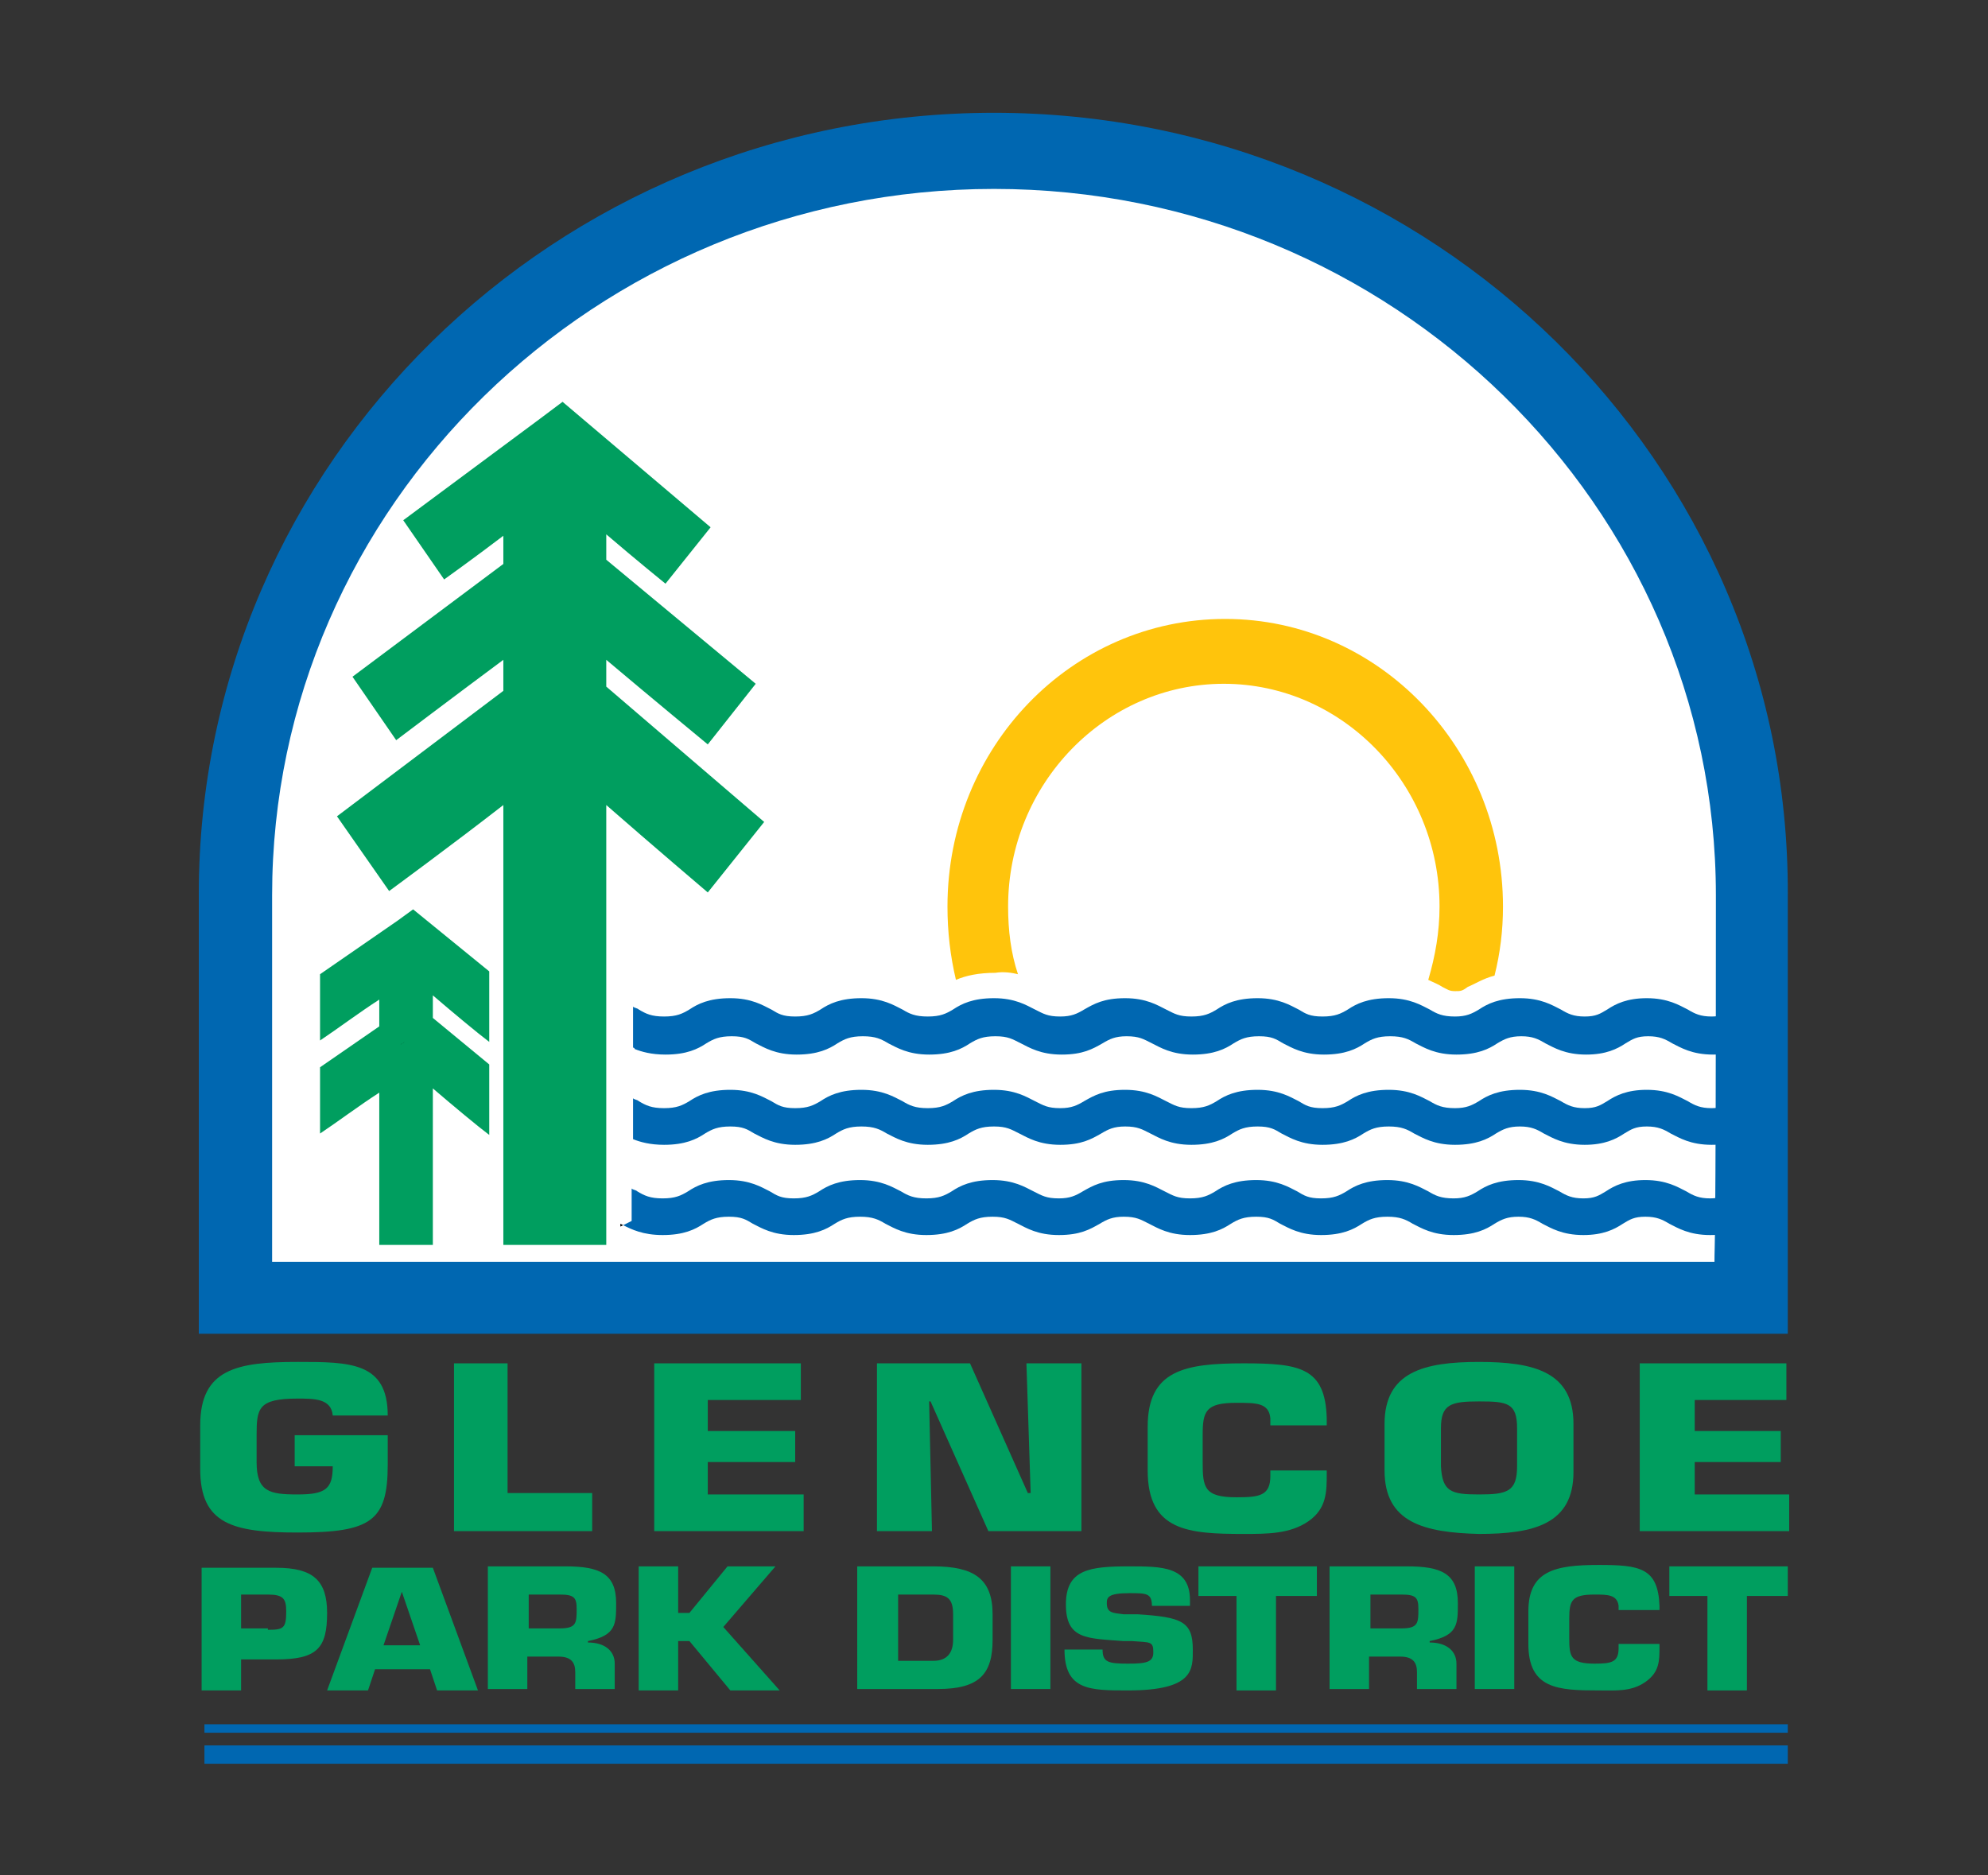 <?xml version="1.0" encoding="utf-8"?>
<!-- Generator: Adobe Illustrator 26.0.1, SVG Export Plug-In . SVG Version: 6.00 Build 0)  -->
<svg version="1.1" id="Layer_1" xmlns="http://www.w3.org/2000/svg" xmlns:xlink="http://www.w3.org/1999/xlink" x="0px" y="0px"
	 viewBox="0 0 141 133" style="enable-background:new 0 0 141 133;" xml:space="preserve">
<rect x="0" y="0" width="141" height="133" fill="#333333" stroke="none"/>
<style type="text/css">
	.st0{fill:#FFFFFF;}
	.st1{fill:#FFC40C;}
	.st2{fill:#009E5F;}
	.st3{fill:#0067B1;}
</style>
<g>
	<polygon class="st0" points="16.9,90.4 16.4,63.6 20.5,43.5 27,30.1 46.9,15.7 66.1,10.2 83.4,11.5 98,18.2 112.9,32.8 120.1,48.7 
		124.2,58.4 124.2,80.4 124.2,92.2 	"/>
	<path class="st1" d="M72.2,69.1c-0.5-1.5-0.7-3.1-0.7-4.8c0-8.7,6.9-15.8,15.3-15.8c8.4,0,15.3,7.1,15.3,15.8
		c0,1.8-0.3,3.5-0.8,5.2c0.4,0.2,0.7,0.3,1,0.5c0.4,0.2,0.5,0.3,0.9,0.3c0.4,0,0.5,0,0.9-0.3c0.5-0.2,1.1-0.6,1.9-0.8
		c0.4-1.6,0.6-3.2,0.6-4.9c0-11.2-8.8-20.4-19.7-20.4c-10.9,0-19.7,9.1-19.7,20.4c0,1.8,0.2,3.5,0.6,5.2c0.7-0.3,1.6-0.5,2.8-0.5
		C71.2,68.9,71.8,69,72.2,69.1"/>
	<path class="st2" d="M23.6,100.4c-0.1-1.2-1.3-1.2-2.5-1.2c-2.8,0-2.9,0.7-2.9,2.6v1.9c0,2.1,0.9,2.3,2.9,2.3c2,0,2.5-0.4,2.5-2
		h-2.7v-2.2h6.6v2.1c0,4-1.2,4.8-6.4,4.8c-4.6,0-6.9-0.6-6.9-4.5v-3.1c0-4,2.6-4.5,6.9-4.5c3.7,0,6.4,0,6.4,3.8H23.6z"/>
	<polygon class="st2" points="36,105.9 42,105.9 42,108.6 32.2,108.6 32.2,96.7 36,96.7 	"/>
	<polygon class="st2" points="50.2,101.5 56.4,101.5 56.4,103.7 50.2,103.7 50.2,106 57,106 57,108.6 46.4,108.6 46.4,96.7 
		56.8,96.7 56.8,99.3 50.2,99.3 	"/>
	<polygon class="st2" points="66.1,108.6 62.2,108.6 62.2,96.7 68.8,96.7 72.9,105.9 73.1,105.9 72.8,96.7 76.7,96.7 76.7,108.6 
		70.1,108.6 66,99.4 65.9,99.4 	"/>
	<path class="st2" d="M94.1,104.1v0.4c0,1.3,0,2.5-1.3,3.4c-1.3,0.9-2.9,0.9-4.6,0.9c-3.9,0-6.8-0.2-6.8-4.5v-3.1
		c0-4,2.6-4.5,6.8-4.5c4,0,5.8,0.3,5.9,3.9v0.5h-4v-0.5c-0.1-1.1-1-1.1-2.4-1.1c-2.2,0-2.4,0.6-2.4,2.3v1.9c0,1.8,0.1,2.5,2.4,2.5
		c1.6,0,2.4-0.1,2.4-1.5v-0.4H94.1z"/>
	<path class="st2" d="M107.6,104v-2.7c0-1.8-0.7-1.9-2.7-1.9c-2,0-2.7,0.2-2.7,1.9v2.7c0.1,1.8,0.7,2,2.7,2
		C106.9,106,107.6,105.8,107.6,104 M98.2,104.3V101c0-3.7,2.8-4.4,6.7-4.4c3.9,0,6.7,0.7,6.7,4.4v3.4c0,3.7-2.8,4.4-6.7,4.4
		C101,108.7,98.2,108,98.2,104.3"/>
	<polygon class="st2" points="120.2,101.5 126.3,101.5 126.3,103.7 120.2,103.7 120.2,106 126.9,106 126.9,108.6 116.3,108.6 
		116.3,96.7 126.7,96.7 126.7,99.3 120.2,99.3 	"/>
	<path class="st2" d="M19,115.6c1.1,0,1.3-0.1,1.3-1.3c0-0.9-0.2-1.2-1.3-1.2h-1.9v2.4H19z M14.3,119.9v-8.7h5.3
		c2.6,0,3.6,0.9,3.6,3.2c0,2.5-0.7,3.3-3.6,3.3h-2.5v2.2H14.3z"/>
	<path class="st2" d="M28.5,112.9L28.5,112.9l-1.3,3.8h2.6L28.5,112.9z M26.6,118.4l-0.5,1.5h-2.9l3.2-8.7h4.3l3.2,8.7h-2.9
		l-0.5-1.5H26.6z"/>
	<path class="st2" d="M39.7,115.5c1.2,0,1.2-0.4,1.2-1.4c0-0.8-0.2-1-1.2-1h-2.2v2.4H39.7z M34.7,111.1h5.4c2.4,0,3.6,0.5,3.6,2.6
		c0,1.5,0,2.3-2,2.7v0.1c1.2,0,1.9,0.6,1.9,1.5v1.8h-2.8v-1.2c0-0.7-0.3-1.1-1.2-1.1h-2.2v2.3h-2.8V111.1z"/>
	<polygon class="st2" points="48.1,114.4 48.9,114.4 51.6,111.1 55,111.1 51.3,115.4 55.3,119.9 51.8,119.9 48.9,116.4 48.1,116.4 
		48.1,119.9 45.3,119.9 45.3,111.1 48.1,111.1 	"/>
	<path class="st2" d="M63.7,117.8h2.5c1,0,1.4-0.6,1.4-1.5v-1.8c0-1.1-0.4-1.4-1.4-1.4h-2.5V117.8z M60.9,111.1h5.3
		c2.9,0,4.2,0.9,4.2,3.4v1.8c0,2.4-0.9,3.5-3.9,3.5h-5.7V111.1z"/>
	<rect x="71.7" y="111.1" class="st2" width="2.8" height="8.7"/>
	<path class="st2" d="M80.7,114.5c3.1,0.2,3.9,0.5,3.9,2.5c0,1.4,0.1,2.9-4.6,2.9c-2.7,0-4.5,0-4.5-2.9h2.7c0,0.9,0.4,1,1.8,1
		c1.3,0,1.8-0.1,1.8-0.8c0-0.8-0.2-0.7-1.5-0.8l-0.6,0c-2.6-0.2-4.1-0.1-4.1-2.6c0-2.5,1.7-2.7,4.5-2.7c2.3,0,4.3,0,4.3,2.4v0.4
		h-2.7c0-0.9-0.4-0.9-1.6-0.9c-1.5,0-1.6,0.3-1.6,0.7c0,0.7,0.4,0.7,1.2,0.8L80.7,114.5z"/>
	<polygon class="st2" points="90.5,119.9 87.7,119.9 87.7,113.2 85,113.2 85,111.1 93.4,111.1 93.4,113.2 90.5,113.2 	"/>
	<path class="st2" d="M99.4,115.5c1.2,0,1.2-0.4,1.2-1.4c0-0.8-0.2-1-1.2-1h-2.2v2.4H99.4z M94.4,111.1h5.4c2.4,0,3.6,0.5,3.6,2.6
		c0,1.5,0,2.3-2,2.7v0.1c1.2,0,1.9,0.6,1.9,1.5v1.8h-2.8v-1.2c0-0.7-0.3-1.1-1.2-1.1h-2.2v2.3h-2.8V111.1z"/>
	<rect x="104.6" y="111.1" class="st2" width="2.8" height="8.7"/>
	<path class="st2" d="M117.7,116.5v0.3c0,1,0,1.8-1,2.5c-1,0.7-2.1,0.6-3.3,0.6c-2.9,0-5-0.1-5-3.3v-2.3c0-2.9,1.9-3.3,5-3.3
		c2.9,0,4.2,0.2,4.3,2.9v0.3h-2.9v-0.3c-0.1-0.8-0.8-0.8-1.7-0.8c-1.6,0-1.8,0.4-1.8,1.7v1.4c0,1.3,0.1,1.8,1.8,1.8
		c1.2,0,1.7-0.1,1.7-1.1v-0.3H117.7z"/>
	<polygon class="st2" points="123.9,119.9 121.1,119.9 121.1,113.2 118.4,113.2 118.4,111.1 126.8,111.1 126.8,113.2 123.9,113.2 	
		"/>
	<path class="st2" d="M50.2,63.3l4-5l-11.2-9.6v-1.9c3.2,2.7,7.2,6,7.2,6l3.4-4.3l-10.6-8.8v-1.8c2.1,1.8,4.2,3.5,4.2,3.5l3.2-4
		l-10.5-8.9l-1.6,1.2l-9.7,7.2l2.9,4.2c0,0,2.1-1.5,4.2-3.1V40l-10.7,8l3.1,4.5c0,0,4.1-3.1,7.6-5.7V49l-11.8,8.9l3.7,5.3
		c0,0,4.5-3.3,8.1-6.1v31.2h7.3V57.1C46.2,59.9,50.2,63.3,50.2,63.3"/>
	<path class="st2" d="M30.7,77.2c1.4,1.2,3.2,2.7,4,3.3v-5l-4-3.3v-1.6c1.4,1.2,3.2,2.7,4,3.3v-5l-5.4-4.4l-1.1,0.8l-5.5,3.8v4.7
		c1.2-0.8,2.8-2,4.2-2.9v1.9l-4.2,2.9v4.7c1.2-0.8,2.8-2,4.2-2.9v10.8h3.8V77.2z"/>
	<path class="st3" d="M47.1,74.7c1.5,0,2.3-0.4,2.9-0.8c0.5-0.3,0.9-0.5,1.8-0.5c0.9,0,1.2,0.2,1.7,0.5c0.6,0.3,1.4,0.8,2.9,0.8
		c1.5,0,2.3-0.4,2.9-0.8c0.5-0.3,0.9-0.5,1.8-0.5c0.9,0,1.3,0.2,1.8,0.5c0.6,0.3,1.4,0.8,2.9,0.8c1.5,0,2.3-0.4,2.9-0.8
		c0.5-0.3,0.9-0.5,1.8-0.5c0.9,0,1.2,0.2,1.8,0.5c0.6,0.3,1.4,0.8,2.9,0.8c1.5,0,2.2-0.4,2.9-0.8c0.5-0.3,0.9-0.5,1.7-0.5
		c0.9,0,1.2,0.2,1.8,0.5c0.6,0.3,1.4,0.8,2.9,0.8c1.5,0,2.3-0.4,2.9-0.8c0.5-0.3,0.9-0.5,1.8-0.5c0.9,0,1.2,0.2,1.7,0.5
		c0.6,0.3,1.4,0.8,2.9,0.8c1.5,0,2.3-0.4,2.9-0.8c0.5-0.3,0.9-0.5,1.8-0.5c0.9,0,1.3,0.2,1.8,0.5c0.6,0.3,1.4,0.8,2.9,0.8
		c1.5,0,2.3-0.4,2.9-0.8c0.5-0.3,0.9-0.5,1.7-0.5c0.8,0,1.2,0.2,1.7,0.5c0.6,0.3,1.4,0.8,2.9,0.8c1.4,0,2.2-0.4,2.8-0.8
		c0.5-0.3,0.8-0.5,1.6-0.5c0.8,0,1.2,0.2,1.7,0.5c0.6,0.3,1.4,0.8,2.9,0.8c1.4,0,2.1-0.4,2.7-0.8c0.5-0.3,0.8-0.5,1.5-0.5v-2.6
		c-1.4,0-2.1,0.4-2.7,0.8c-0.5,0.3-0.8,0.5-1.5,0.5c-0.8,0-1.2-0.2-1.7-0.5c-0.6-0.3-1.4-0.8-2.9-0.8c-1.4,0-2.2,0.4-2.8,0.8
		c-0.5,0.3-0.8,0.5-1.6,0.5c-0.8,0-1.2-0.2-1.7-0.5c-0.6-0.3-1.4-0.8-2.9-0.8c-1.5,0-2.3,0.4-2.9,0.8c-0.5,0.3-0.9,0.5-1.7,0.5
		c-0.9,0-1.3-0.2-1.8-0.5c-0.6-0.3-1.4-0.8-2.9-0.8c-1.5,0-2.3,0.4-2.9,0.8c-0.5,0.3-0.9,0.5-1.8,0.5c-0.9,0-1.2-0.2-1.7-0.5
		c-0.6-0.3-1.4-0.8-2.9-0.8c-1.5,0-2.3,0.4-2.9,0.8c-0.5,0.3-0.9,0.5-1.8,0.5c-0.9,0-1.2-0.2-1.8-0.5c-0.6-0.3-1.4-0.8-2.9-0.8
		c-1.5,0-2.2,0.4-2.9,0.8c-0.5,0.3-0.9,0.5-1.7,0.5c-0.9,0-1.2-0.2-1.8-0.5c-0.6-0.3-1.4-0.8-2.9-0.8c-1.5,0-2.3,0.4-2.9,0.8
		c-0.5,0.3-0.9,0.5-1.8,0.5c-0.9,0-1.3-0.2-1.8-0.5c-0.6-0.3-1.4-0.8-2.9-0.8c-1.5,0-2.3,0.4-2.9,0.8c-0.5,0.3-0.9,0.5-1.8,0.5
		c-0.9,0-1.2-0.2-1.7-0.5c-0.6-0.3-1.4-0.8-2.9-0.8c-1.5,0-2.3,0.4-2.9,0.8c-0.5,0.3-0.9,0.5-1.8,0.5c-0.9,0-1.3-0.2-1.8-0.5
		c-0.1-0.1-0.3-0.1-0.4-0.2v2.9C45.4,74.5,46.1,74.7,47.1,74.7"/>
	<path class="st3" d="M47.1,81.2c1.5,0,2.3-0.4,2.9-0.8c0.5-0.3,0.9-0.5,1.8-0.5c0.9,0,1.2,0.2,1.7,0.5c0.6,0.3,1.4,0.8,2.9,0.8
		c1.5,0,2.3-0.4,2.9-0.8c0.5-0.3,0.9-0.5,1.8-0.5c0.9,0,1.3,0.2,1.8,0.5c0.6,0.3,1.4,0.8,2.9,0.8c1.5,0,2.3-0.4,2.9-0.8
		c0.5-0.3,0.9-0.5,1.8-0.5c0.9,0,1.2,0.2,1.8,0.5c0.6,0.3,1.4,0.8,2.9,0.8c1.5,0,2.2-0.4,2.9-0.8c0.5-0.3,0.9-0.5,1.7-0.5
		c0.9,0,1.2,0.2,1.8,0.5c0.6,0.3,1.4,0.8,2.9,0.8c1.5,0,2.3-0.4,2.9-0.8c0.5-0.3,0.9-0.5,1.8-0.5c0.9,0,1.2,0.2,1.7,0.5
		c0.6,0.3,1.4,0.8,2.9,0.8c1.5,0,2.3-0.4,2.9-0.8c0.5-0.3,0.9-0.5,1.8-0.5c0.9,0,1.3,0.2,1.8,0.5c0.6,0.3,1.4,0.8,2.9,0.8
		c1.5,0,2.3-0.4,2.9-0.8c0.5-0.3,0.9-0.5,1.7-0.5c0.8,0,1.2,0.2,1.7,0.5c0.6,0.3,1.4,0.8,2.9,0.8c1.4,0,2.2-0.4,2.8-0.8
		c0.5-0.3,0.8-0.5,1.6-0.5c0.8,0,1.2,0.2,1.7,0.5c0.6,0.3,1.4,0.8,2.9,0.8c1.4,0,2.1-0.4,2.7-0.8c0.5-0.3,0.8-0.5,1.5-0.5v-2.6
		c-1.4,0-2.1,0.4-2.7,0.8c-0.5,0.3-0.8,0.5-1.5,0.5c-0.8,0-1.2-0.2-1.7-0.5c-0.6-0.3-1.4-0.8-2.9-0.8c-1.4,0-2.2,0.4-2.8,0.8
		c-0.5,0.3-0.8,0.5-1.6,0.5c-0.8,0-1.2-0.2-1.7-0.5c-0.6-0.3-1.4-0.8-2.9-0.8c-1.5,0-2.3,0.4-2.9,0.8c-0.5,0.3-0.9,0.5-1.7,0.5
		c-0.9,0-1.3-0.2-1.8-0.5c-0.6-0.3-1.4-0.8-2.9-0.8c-1.5,0-2.3,0.4-2.9,0.8c-0.5,0.3-0.9,0.5-1.8,0.5c-0.9,0-1.2-0.2-1.7-0.5
		c-0.6-0.3-1.4-0.8-2.9-0.8c-1.5,0-2.3,0.4-2.9,0.8c-0.5,0.3-0.9,0.5-1.8,0.5c-0.9,0-1.2-0.2-1.8-0.5c-0.6-0.3-1.4-0.8-2.9-0.8
		c-1.5,0-2.2,0.4-2.9,0.8c-0.5,0.3-0.9,0.5-1.7,0.5c-0.9,0-1.2-0.2-1.8-0.5c-0.6-0.3-1.4-0.8-2.9-0.8c-1.5,0-2.3,0.4-2.9,0.8
		c-0.5,0.3-0.9,0.5-1.8,0.5c-0.9,0-1.3-0.2-1.8-0.5c-0.6-0.3-1.4-0.8-2.9-0.8c-1.5,0-2.3,0.4-2.9,0.8c-0.5,0.3-0.9,0.5-1.8,0.5
		c-0.9,0-1.2-0.2-1.7-0.5c-0.6-0.3-1.4-0.8-2.9-0.8c-1.5,0-2.3,0.4-2.9,0.8c-0.5,0.3-0.9,0.5-1.8,0.5c-0.9,0-1.3-0.2-1.8-0.5
		c-0.1-0.1-0.3-0.1-0.4-0.2v2.9C45.4,81,46.1,81.2,47.1,81.2"/>
	<path class="st3" d="M44.2,86.9c0.6,0.3,1.4,0.7,2.8,0.7c1.5,0,2.3-0.4,2.9-0.8c0.5-0.3,0.9-0.5,1.8-0.5c0.9,0,1.2,0.2,1.7,0.5
		c0.6,0.3,1.4,0.8,2.9,0.8c1.5,0,2.3-0.4,2.9-0.8c0.5-0.3,0.9-0.5,1.8-0.5c0.9,0,1.3,0.2,1.8,0.5c0.6,0.3,1.4,0.8,2.9,0.8
		c1.5,0,2.3-0.4,2.9-0.8c0.5-0.3,0.9-0.5,1.8-0.5c0.9,0,1.2,0.2,1.8,0.5c0.6,0.3,1.4,0.8,2.9,0.8c1.5,0,2.2-0.4,2.9-0.8
		c0.5-0.3,0.9-0.5,1.7-0.5c0.9,0,1.2,0.2,1.8,0.5c0.6,0.3,1.4,0.8,2.9,0.8c1.5,0,2.3-0.4,2.9-0.8c0.5-0.3,0.9-0.5,1.8-0.5
		c0.9,0,1.2,0.2,1.7,0.5c0.6,0.3,1.4,0.8,2.9,0.8c1.5,0,2.3-0.4,2.9-0.8c0.5-0.3,0.9-0.5,1.8-0.5c0.9,0,1.3,0.2,1.8,0.5
		c0.6,0.3,1.4,0.8,2.9,0.8c1.5,0,2.3-0.4,2.9-0.8c0.5-0.3,0.9-0.5,1.7-0.5c0.8,0,1.2,0.2,1.7,0.5c0.6,0.3,1.4,0.8,2.9,0.8
		c1.4,0,2.2-0.4,2.8-0.8c0.5-0.3,0.8-0.5,1.6-0.5c0.8,0,1.2,0.2,1.7,0.5c0.6,0.3,1.4,0.8,2.9,0.8c1.4,0,2.1-0.4,2.7-0.8
		c0.5-0.3,0.8-0.5,1.5-0.5v-2.6c-1.4,0-2.1,0.4-2.7,0.8c-0.5,0.3-0.8,0.5-1.5,0.5c-0.8,0-1.2-0.2-1.7-0.5c-0.6-0.3-1.4-0.8-2.9-0.8
		c-1.4,0-2.2,0.4-2.8,0.8c-0.5,0.3-0.8,0.5-1.6,0.5c-0.8,0-1.2-0.2-1.7-0.5c-0.6-0.3-1.4-0.8-2.9-0.8c-1.5,0-2.3,0.4-2.9,0.8
		c-0.5,0.3-0.9,0.5-1.7,0.5c-0.9,0-1.3-0.2-1.8-0.5c-0.6-0.3-1.4-0.8-2.9-0.8c-1.5,0-2.3,0.4-2.9,0.8c-0.5,0.3-0.9,0.5-1.8,0.5
		c-0.9,0-1.2-0.2-1.7-0.5c-0.6-0.3-1.4-0.8-2.9-0.8c-1.5,0-2.3,0.4-2.9,0.8c-0.5,0.3-0.9,0.5-1.8,0.5c-0.9,0-1.2-0.2-1.8-0.5
		c-0.6-0.3-1.4-0.8-2.9-0.8c-1.5,0-2.2,0.4-2.9,0.8c-0.5,0.3-0.9,0.5-1.7,0.5c-0.9,0-1.2-0.2-1.8-0.5c-0.6-0.3-1.4-0.8-2.9-0.8
		c-1.5,0-2.3,0.4-2.9,0.8c-0.5,0.3-0.9,0.5-1.8,0.5c-0.9,0-1.3-0.2-1.8-0.5c-0.6-0.3-1.4-0.8-2.9-0.8c-1.5,0-2.3,0.4-2.9,0.8
		c-0.5,0.3-0.9,0.5-1.8,0.5c-0.9,0-1.2-0.2-1.7-0.5c-0.6-0.3-1.4-0.8-2.9-0.8c-1.5,0-2.3,0.4-2.9,0.8c-0.5,0.3-0.9,0.5-1.8,0.5
		c-0.9,0-1.3-0.2-1.8-0.5c-0.1-0.1-0.3-0.1-0.4-0.2v2.3L44.2,86.9z"/>
	<path d="M28.7,73.9l-0.3,0.2C28.5,74,28.6,74,28.7,73.9"/>
	<path d="M44,86.8V87l0.2-0.1C44.2,86.9,44.2,86.9,44,86.8C44.1,86.9,44.1,86.9,44,86.8"/>
	<path class="st3" d="M123,71.7c-0.5,0.3-0.8,0.5-1.5,0.5c-0.8,0-1.2-0.2-1.7-0.5c-0.6-0.3-1.4-0.8-2.9-0.8c-1.4,0-2.2,0.4-2.8,0.8
		c-0.5,0.3-0.8,0.5-1.6,0.5c-0.8,0-1.2-0.2-1.7-0.5c-0.6-0.3-1.4-0.8-2.9-0.8c-1.5,0-2.3,0.4-2.9,0.8c-0.5,0.3-0.9,0.5-1.7,0.5
		c-0.9,0-1.3-0.2-1.8-0.5c-0.6-0.3-1.4-0.8-2.9-0.8c-1.5,0-2.3,0.4-2.9,0.8c-0.5,0.3-0.9,0.5-1.8,0.5c-0.9,0-1.2-0.2-1.7-0.5
		c-0.6-0.3-1.4-0.8-2.9-0.8c-1.5,0-2.3,0.4-2.9,0.8c-0.5,0.3-0.9,0.5-1.8,0.5c-0.9,0-1.2-0.2-1.8-0.5c-0.6-0.3-1.4-0.8-2.9-0.8
		c-1.5,0-2.2,0.4-2.9,0.8c-0.5,0.3-0.9,0.5-1.7,0.5c-0.9,0-1.2-0.2-1.8-0.5c-0.6-0.3-1.4-0.8-2.9-0.8c-1.5,0-2.3,0.4-2.9,0.8
		c-0.5,0.3-0.9,0.5-1.8,0.5c-0.9,0-1.3-0.2-1.8-0.5c-0.6-0.3-1.4-0.8-2.9-0.8c-1.5,0-2.3,0.4-2.9,0.8c-0.5,0.3-0.9,0.5-1.8,0.5
		c-0.9,0-1.2-0.2-1.7-0.5c-0.6-0.3-1.4-0.8-2.9-0.8c-1.5,0-2.3,0.4-2.9,0.8c-0.5,0.3-0.9,0.5-1.8,0.5c-0.9,0-1.3-0.2-1.8-0.5
		c-0.1-0.1-0.3-0.1-0.4-0.2v2.9c0.5,0.2,1.2,0.4,2.2,0.4c1.5,0,2.3-0.4,2.9-0.8c0.5-0.3,0.9-0.5,1.8-0.5c0.9,0,1.2,0.2,1.7,0.5
		c0.6,0.3,1.4,0.8,2.9,0.8c1.5,0,2.3-0.4,2.9-0.8c0.5-0.3,0.9-0.5,1.8-0.5c0.9,0,1.3,0.2,1.8,0.5c0.6,0.3,1.4,0.8,2.9,0.8
		c1.5,0,2.3-0.4,2.9-0.8c0.5-0.3,0.9-0.5,1.8-0.5c0.9,0,1.2,0.2,1.8,0.5c0.6,0.3,1.4,0.8,2.9,0.8c1.5,0,2.2-0.4,2.9-0.8
		c0.5-0.3,0.9-0.5,1.7-0.5c0.9,0,1.2,0.2,1.8,0.5c0.6,0.3,1.4,0.8,2.9,0.8c1.5,0,2.3-0.4,2.9-0.8c0.5-0.3,0.9-0.5,1.8-0.5
		c0.9,0,1.2,0.2,1.7,0.5c0.6,0.3,1.4,0.8,2.9,0.8c1.5,0,2.3-0.4,2.9-0.8c0.5-0.3,0.9-0.5,1.8-0.5c0.9,0,1.3,0.2,1.8,0.5
		c0.6,0.3,1.4,0.8,2.9,0.8c1.5,0,2.3-0.4,2.9-0.8c0.5-0.3,0.9-0.5,1.7-0.5c0.8,0,1.2,0.2,1.7,0.5c0.6,0.3,1.4,0.8,2.9,0.8
		c1.4,0,2.2-0.4,2.8-0.8c0.5-0.3,0.8-0.5,1.6-0.5c0.8,0,1.2,0.2,1.7,0.5c0.6,0.3,1.4,0.8,2.9,0.8c1.4,0,2.1-0.4,2.7-0.8
		c0.5-0.3,0.8-0.5,1.5-0.5v-2.6C124.4,70.9,123.6,71.3,123,71.7"/>
	<rect x="14.5" y="123.8" class="st3" width="112.3" height="1.3"/>
	<rect x="14.5" y="122.3" class="st3" width="112.3" height="0.6"/>
	<path class="st3" d="M121.7,64.6c0,25.3-0.1,23.4-0.1,24.9H19.3V69.3l0-4.7c0-0.4,0-0.8,0-1.1c0-27.6,23-50.1,51.2-50.1
		c28.2,0,51.2,22.5,51.2,50.1C121.7,63.8,121.7,64.2,121.7,64.6 M70.5,8C39.4,8,14.1,32.8,14.1,63.4c0,0.5,0,1,0,1.6v29.6h112.7v-29
		c0-0.7,0-1.5,0-2.2C126.9,32.8,101.6,8,70.5,8"/>
</g>
</svg>
